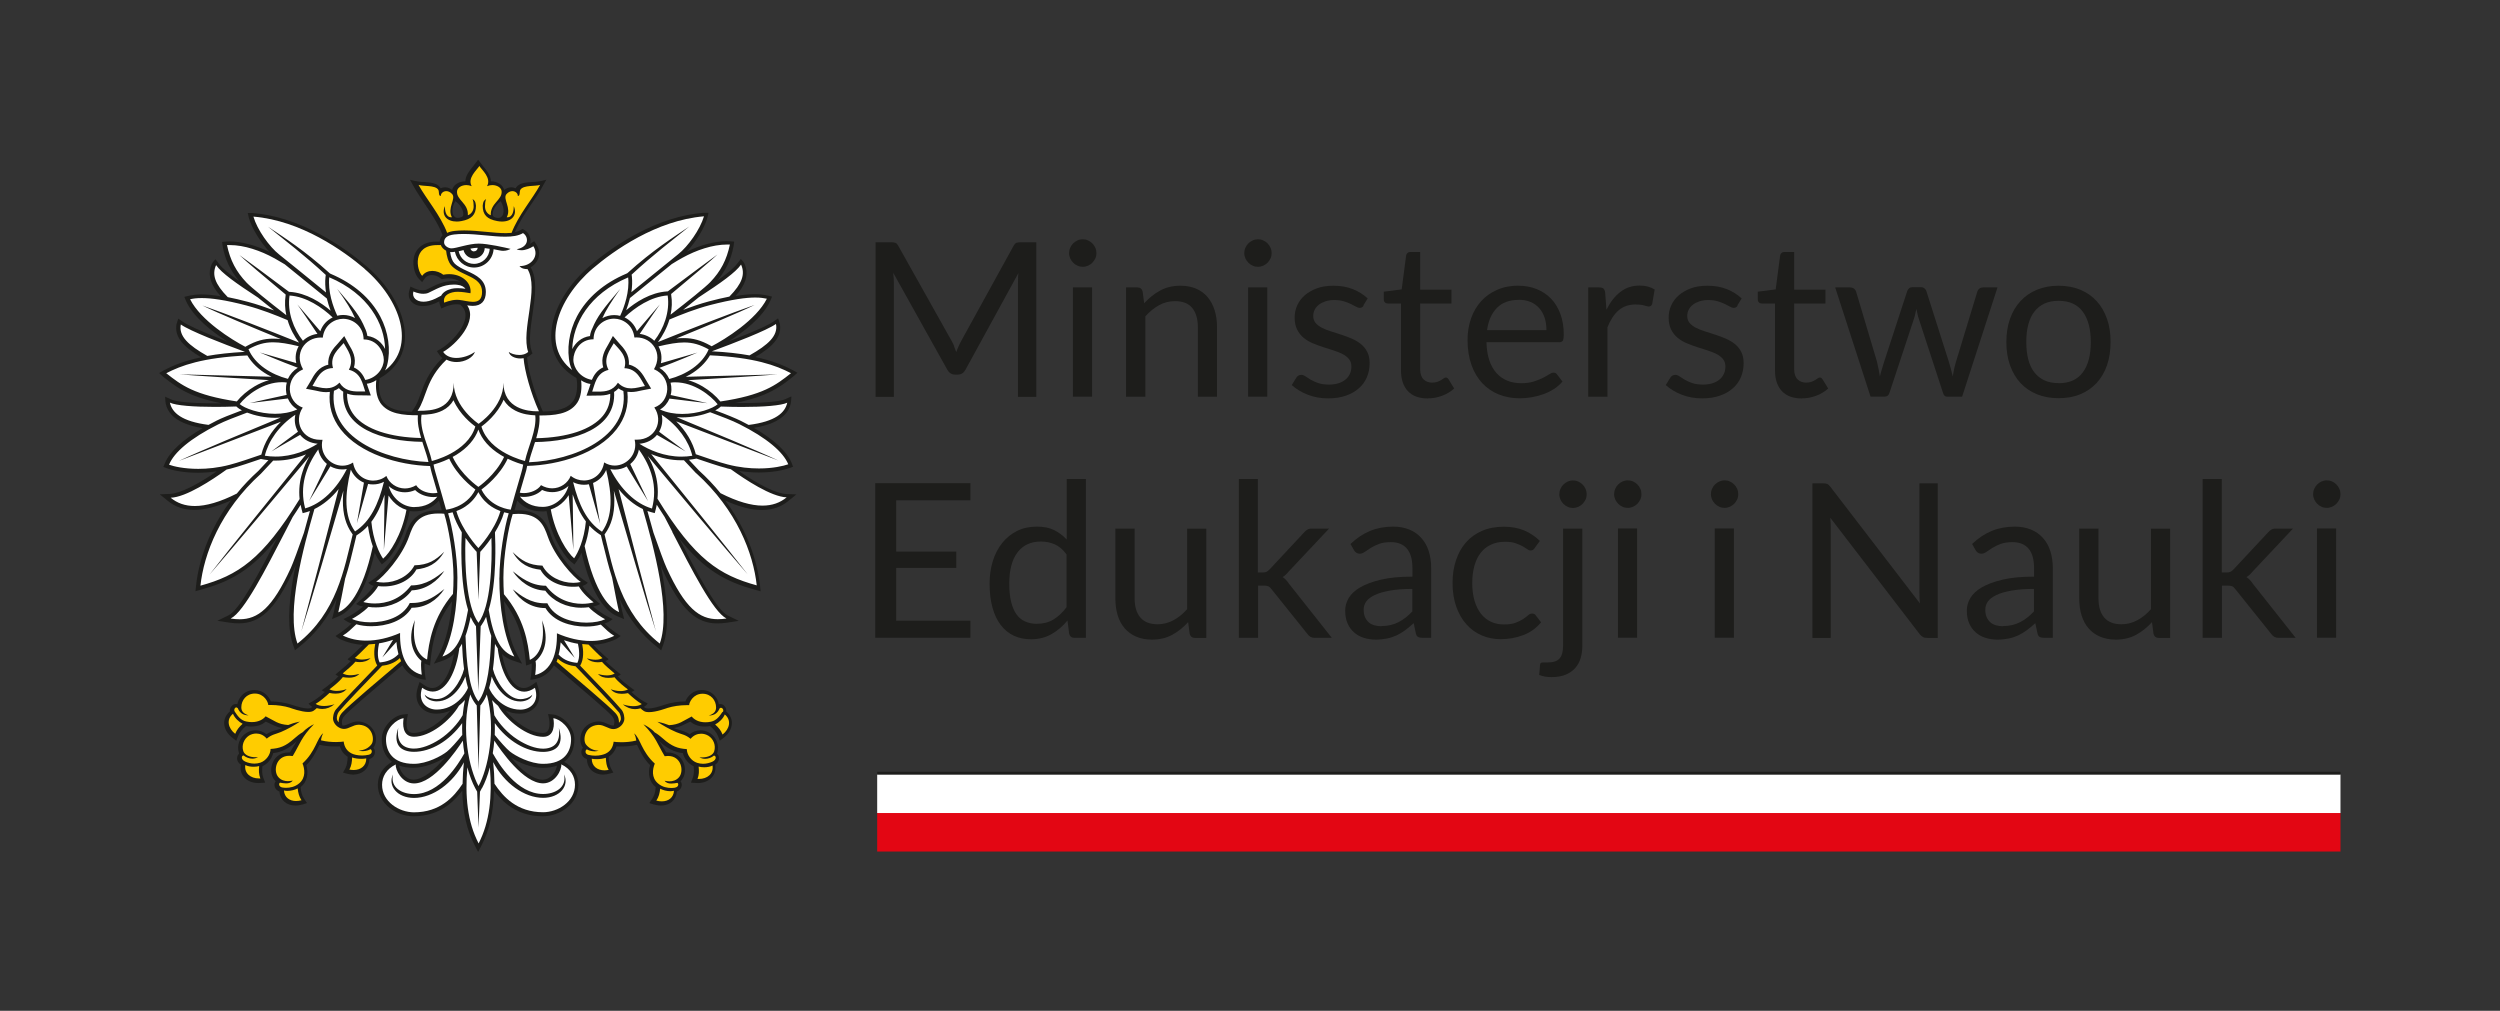 <?xml version="1.0" encoding="UTF-8"?><svg id="Warstwa_2" xmlns="http://www.w3.org/2000/svg" xmlns:xlink="http://www.w3.org/1999/xlink" viewBox="0 0 293.38 118.62"><rect x="0" y="0" width="293.38" height="118.62" fill="#333333" stroke="none"/><defs><clipPath id="clippath"><rect x="18.72" y="18.72" width="74.87" height="81.22" fill="none"/></clipPath><clipPath id="clippath-1"><rect width="293.38" height="118.62" fill="none"/></clipPath></defs><g id="Warstwa_1-2"><rect x="102.94" y="95.41" width="171.72" height="4.52" fill="#e30613"/><rect x="102.94" y="90.89" width="171.72" height="4.52" fill="#fff"/><rect x="102.94" y="90.57" width="171.72" height=".31" fill="#1d1d1b"/><g><path d="m111.96,40.64c.09.22.18.45.26.68.08-.24.17-.46.27-.68.09-.21.2-.43.32-.65l6.14-11.15c.11-.19.22-.31.34-.35.12-.04.29-.06.51-.06h1.81v18.14h-2.15v-13.33c0-.18,0-.37.01-.57,0-.2.02-.41.04-.62l-6.21,11.34c-.21.38-.51.57-.89.57h-.35c-.38,0-.67-.19-.89-.57l-6.35-11.38c.03.22.04.43.06.65.01.21.02.41.02.58v13.33h-2.15v-18.14h1.81c.22,0,.39.02.51.06.12.04.23.16.34.35l6.26,11.16c.12.2.22.42.31.64Z" fill="#1d1d1b"/><path d="m128.67,29.71c0,.22-.04.42-.13.61-.09.19-.21.36-.35.51s-.32.26-.51.35c-.19.08-.4.13-.62.13s-.42-.04-.61-.13c-.19-.08-.36-.2-.51-.35-.15-.15-.26-.32-.35-.51-.08-.19-.13-.39-.13-.61s.04-.43.13-.63c.08-.2.2-.37.35-.52.15-.15.32-.26.51-.35s.39-.13.61-.13.43.04.62.13.36.2.51.35.27.32.35.52c.09.2.13.41.13.63Zm-.51,4.02v12.82h-2.25v-12.82h2.25Z" fill="#1d1d1b"/><path d="m132.14,46.55v-12.82h1.34c.32,0,.52.16.61.47l.18,1.39c.56-.62,1.18-1.11,1.87-1.49.69-.38,1.48-.57,2.39-.57.7,0,1.32.12,1.85.35s.98.56,1.34.99c.36.43.63.94.82,1.54.19.6.28,1.26.28,1.99v8.16h-2.25v-8.16c0-.97-.22-1.72-.66-2.26s-1.12-.8-2.03-.8c-.67,0-1.29.16-1.87.48-.58.32-1.11.76-1.6,1.3v9.44h-2.25Z" fill="#1d1d1b"/><path d="m149.23,29.71c0,.22-.04.42-.13.61-.09.19-.21.36-.35.51-.15.15-.32.26-.51.35-.19.08-.4.13-.62.13s-.43-.04-.61-.13c-.19-.08-.36-.2-.51-.35-.15-.15-.26-.32-.35-.51-.08-.19-.13-.39-.13-.61s.04-.43.13-.63c.08-.2.2-.37.35-.52.15-.15.32-.26.51-.35s.39-.13.61-.13.43.04.62.13.37.2.51.35c.15.15.26.32.35.52.09.2.13.41.13.63Zm-.51,4.02v12.82h-2.25v-12.82h2.25Z" fill="#1d1d1b"/><path d="m160.03,35.85c-.1.19-.26.28-.47.28-.13,0-.27-.05-.43-.14s-.36-.2-.59-.31c-.23-.11-.51-.22-.83-.32-.32-.1-.7-.15-1.14-.15-.38,0-.72.05-1.02.15-.3.1-.56.23-.78.4-.21.17-.38.36-.49.59-.11.22-.17.47-.17.73,0,.33.1.6.28.82.19.22.44.41.75.57.31.16.67.3,1.06.42.4.12.8.25,1.22.39.42.14.83.29,1.22.46s.75.38,1.06.63c.31.25.56.56.75.93.19.37.28.81.28,1.32,0,.59-.11,1.14-.32,1.64s-.52.94-.94,1.3c-.41.37-.92.66-1.52.87-.6.21-1.29.32-2.08.32-.89,0-1.7-.15-2.43-.44-.73-.29-1.34-.66-1.85-1.12l.53-.86c.07-.11.15-.19.24-.25.09-.06.22-.09.37-.09s.31.06.48.18c.17.12.37.25.61.39.24.14.53.27.87.39.34.12.77.18,1.28.18.44,0,.82-.06,1.15-.17s.6-.27.82-.46.38-.42.49-.67c.11-.25.16-.52.16-.81,0-.35-.09-.65-.28-.88s-.44-.43-.75-.59c-.31-.16-.67-.31-1.07-.43-.4-.12-.81-.25-1.23-.39s-.83-.29-1.23-.46c-.4-.17-.76-.39-1.07-.65-.31-.26-.56-.58-.75-.97-.19-.38-.28-.85-.28-1.4,0-.49.1-.96.3-1.41.2-.45.5-.85.89-1.19s.87-.61,1.43-.82,1.21-.3,1.94-.3c.84,0,1.6.13,2.27.4.67.27,1.25.63,1.74,1.09l-.51.82Z" fill="#1d1d1b"/><path d="m167.56,46.76c-1.01,0-1.79-.28-2.33-.85-.54-.57-.82-1.38-.82-2.44v-7.85h-1.54c-.14,0-.25-.04-.34-.12-.09-.08-.14-.2-.14-.37v-.9l2.1-.27.52-3.96c.02-.13.07-.23.16-.31.09-.08.21-.12.35-.12h1.14v4.42h3.67v1.63h-3.67v7.69c0,.54.13.94.39,1.2.26.26.6.39,1.01.39.24,0,.44-.03.61-.09.17-.06.32-.13.45-.21.13-.08.23-.15.32-.21.09-.06.17-.09.23-.09.12,0,.22.07.32.21l.66,1.08c-.39.36-.86.65-1.41.85-.55.21-1.11.31-1.7.31Z" fill="#1d1d1b"/><path d="m178.19,33.53c.77,0,1.48.13,2.13.39.65.26,1.21.63,1.68,1.11s.84,1.08,1.11,1.8c.27.71.4,1.52.4,2.44,0,.35-.04.59-.11.71-.08.12-.22.18-.43.18h-8.53c.02.81.13,1.51.33,2.11.2.6.48,1.1.84,1.5.35.4.78.7,1.27.9s1.04.3,1.65.3c.57,0,1.05-.07,1.46-.2.41-.13.76-.27,1.06-.42.3-.15.54-.29.74-.42.2-.13.37-.2.51-.2.19,0,.33.07.43.22l.63.82c-.28.34-.61.63-1,.88-.39.25-.8.45-1.25.61s-.9.28-1.37.36c-.47.08-.94.12-1.4.12-.89,0-1.7-.15-2.45-.45-.75-.3-1.39-.74-1.94-1.32-.54-.58-.97-1.29-1.27-2.15-.3-.85-.46-1.83-.46-2.94,0-.89.14-1.73.41-2.51s.67-1.45,1.18-2.02,1.14-1.02,1.89-1.34c.74-.33,1.58-.49,2.51-.49Zm.05,1.66c-1.09,0-1.95.31-2.57.94s-1.01,1.5-1.16,2.61h6.97c0-.52-.07-1-.21-1.44-.14-.43-.35-.81-.63-1.13s-.62-.56-1.02-.73-.86-.26-1.37-.26Z" fill="#1d1d1b"/><path d="m186.38,46.55v-12.82h1.29c.25,0,.41.05.51.14.09.09.16.25.19.48l.15,2c.44-.89.98-1.59,1.63-2.09.64-.5,1.4-.75,2.27-.75.35,0,.67.04.96.12s.55.19.8.34l-.29,1.68c-.06.21-.19.32-.39.32-.12,0-.3-.04-.54-.12-.25-.08-.59-.12-1.03-.12-.78,0-1.44.23-1.97.68s-.97,1.12-1.32,1.99v8.16h-2.25Z" fill="#1d1d1b"/><path d="m203.92,35.85c-.1.19-.26.28-.47.28-.13,0-.27-.05-.43-.14s-.36-.2-.59-.31c-.23-.11-.51-.22-.83-.32-.32-.1-.7-.15-1.14-.15-.38,0-.72.05-1.02.15-.3.1-.56.23-.78.4-.21.17-.38.36-.49.59-.11.22-.17.47-.17.73,0,.33.1.6.28.82.19.22.44.41.75.57.31.16.67.3,1.06.42.4.12.8.25,1.22.39.42.14.83.29,1.22.46s.75.38,1.06.63c.31.25.56.56.75.93.19.37.28.81.28,1.32,0,.59-.11,1.14-.32,1.64s-.52.94-.94,1.3c-.41.37-.92.66-1.52.87-.6.21-1.29.32-2.08.32-.89,0-1.7-.15-2.43-.44-.73-.29-1.34-.66-1.85-1.12l.53-.86c.07-.11.15-.19.24-.25.09-.06.22-.09.37-.09s.31.06.48.18c.17.12.37.25.61.39.24.14.53.27.87.39.34.12.77.18,1.28.18.44,0,.82-.06,1.15-.17s.6-.27.82-.46.38-.42.49-.67c.11-.25.16-.52.16-.81,0-.35-.09-.65-.28-.88s-.44-.43-.75-.59c-.31-.16-.67-.31-1.07-.43-.4-.12-.81-.25-1.23-.39s-.83-.29-1.23-.46c-.4-.17-.76-.39-1.07-.65-.31-.26-.56-.58-.75-.97-.19-.38-.28-.85-.28-1.4,0-.49.1-.96.3-1.41.2-.45.5-.85.89-1.19s.87-.61,1.43-.82,1.21-.3,1.94-.3c.84,0,1.6.13,2.27.4.67.27,1.25.63,1.74,1.09l-.51.82Z" fill="#1d1d1b"/><path d="m211.45,46.76c-1.01,0-1.79-.28-2.33-.85-.54-.57-.82-1.38-.82-2.44v-7.85h-1.54c-.14,0-.25-.04-.34-.12-.09-.08-.14-.2-.14-.37v-.9l2.1-.27.52-3.96c.02-.13.07-.23.16-.31.09-.08.21-.12.35-.12h1.14v4.42h3.67v1.63h-3.67v7.69c0,.54.13.94.39,1.2.26.26.6.39,1.01.39.24,0,.44-.03.61-.09.17-.06.32-.13.45-.21.13-.08.23-.15.32-.21.09-.06.17-.09.23-.09.12,0,.22.07.32.21l.66,1.08c-.39.36-.86.65-1.41.85-.55.21-1.11.31-1.7.31Z" fill="#1d1d1b"/><path d="m215.34,33.73h1.77c.19,0,.34.05.46.14s.2.2.24.33l2.46,8.25c.07.3.13.6.19.88s.11.57.15.85c.07-.29.14-.57.23-.85.08-.28.17-.58.27-.88l2.71-8.3c.04-.13.12-.23.22-.32s.24-.13.4-.13h.97c.17,0,.31.04.42.13s.19.19.23.32l2.64,8.3c.09.3.18.59.25.87.07.29.14.57.21.85.04-.28.1-.57.16-.87.07-.3.14-.59.22-.85l2.51-8.25c.04-.13.12-.25.24-.34s.26-.13.42-.13h1.7l-4.15,12.82h-1.78c-.22,0-.37-.14-.46-.43l-2.84-8.69c-.07-.19-.12-.39-.16-.59-.04-.2-.08-.39-.13-.59-.04.19-.08.39-.13.59-.04.2-.1.4-.16.59l-2.87,8.68c-.09.29-.27.43-.52.43h-1.7l-4.15-12.82Z" fill="#1d1d1b"/><path d="m241.58,33.53c.94,0,1.78.16,2.54.47.76.31,1.4.76,1.92,1.33.53.57.93,1.27,1.22,2.08s.42,1.72.42,2.73-.14,1.92-.42,2.73c-.28.81-.69,1.5-1.22,2.08-.53.57-1.17,1.01-1.92,1.32-.75.31-1.6.46-2.54.46s-1.78-.15-2.54-.46c-.75-.31-1.4-.75-1.93-1.32-.53-.57-.94-1.27-1.23-2.08-.29-.81-.43-1.72-.43-2.73s.14-1.91.43-2.73.7-1.51,1.23-2.08c.53-.57,1.17-1.02,1.93-1.33.76-.31,1.6-.47,2.54-.47Zm0,11.44c1.27,0,2.21-.42,2.84-1.27s.94-2.03.94-3.55-.31-2.72-.94-3.57-1.57-1.28-2.84-1.28c-.64,0-1.2.11-1.67.33s-.87.54-1.18.95c-.32.41-.55.92-.71,1.52-.16.6-.23,1.28-.23,2.04s.08,1.44.23,2.04c.16.6.39,1.1.71,1.51.32.41.71.72,1.18.94s1.03.33,1.67.33Z" fill="#1d1d1b"/></g><g clip-path="url(#clippath)"><path d="m86.81,55.28c.75.11,1.49.17,2.23.17,1.6,0,2.9-.27,3.59-.52l.44-.16-.17-.44c-.55-1.34-2.06-2.74-4.43-4.12.87-.14,1.61-.35,2.22-.61,1.19-.52,1.9-1.28,2.11-2.26.05-.23.07-.82.07-.82,0,0-.5.22-.71.32-.45.22-2.04.46-5.12.46-.26,0-.53,0-.8,0,1.34-.27,2.46-.59,3.41-.98,1.55-.64,2.51-1.4,3.44-2.14.14-.11.49-.43.49-.43,0,0-.41-.25-.56-.32-1.06-.55-2.37-1.11-4.38-1.53.53-.32.99-.62,1.38-.93.77-.61,1.77-1.58,1.49-2.98-.03-.17-.2-.63-.2-.63,0,0-.36.25-.51.35-.48.35-1.83,1.03-5.28,2.35,1.77-1.12,3.99-2.82,4.87-4.75.05-.12.21-.5.21-.5,0,0-.95-.29-1.97-.29-.66,0-1.43.07-2.31.22.16-.18.3-.36.43-.52.89-1.19,1.09-2.23.61-3.29-.08-.18-.42-.54-.42-.54,0,0-.25.31-.37.47-.38.55-1.21,1.24-2.42,2.09,1.01-1.19,1.65-2.47,1.94-4.09.02-.12.07-.5.07-.5,0,0-.44-.06-.85-.06-1.4,0-3.08.44-4.72,1.23,1.06-1.11,2.05-2.71,2.42-3.97.05-.16.13-.59.13-.59,0,0-.4,0-.61,0-2.52.21-5.18,1.05-7.88,2.5-2.36,1.26-4.25,2.72-5.42,3.72-3.26,2.78-5,6.45-4.45,9.37.23,1.19.93,2.71,2.87,3.8l.04.3c.11.91-.04,1.82-.38,2.33-.72,1.08-2.13,1.27-3.6,1.3l-.09-.2c-1.01-2.24-1.66-4.8-1.76-6.08v-.09c.14-.07.27-.15.39-.25l.24-.2-.11-.29c-.37-1.05-.12-2.7.11-4.29.3-2.04.61-4.14-.22-5.52.33-.19.6-.46.78-.79.33-.6.29-1.29-.11-1.9l-.25-.38-.38.25s-.08.05-.12.07c.02-.07.04-.13.04-.18.1-.55-.18-1.15-.67-1.44l-.23-.14-.24.14c-.18.11-.4.19-.67.25.5-1.18,1.28-2.34,1.99-3.38.47-.69.91-1.33,1.24-1.95l.46-.83s-.86.27-1.69.27c-.68.05-1.45.1-1.83.61-.03.04-.06.09-.08.13-.16-.08-.34-.12-.52-.12-.29,0-.58.11-.83.31-.12-.58-.78-1.01-1.55-1.01-.02-.7-.52-1.31-.87-1.72-.1-.12-.63-.82-.63-.82,0,0-.53.7-.63.82-.34.41-.85,1.02-.87,1.72-.77,0-1.43.43-1.55,1.01-.24-.2-.53-.31-.83-.31-.19,0-.36.04-.52.12-.02-.04-.05-.09-.08-.13-.38-.51-1.15-.56-1.83-.61-.84,0-1.69-.27-1.69-.27l.46.83c.34.61.78,1.26,1.24,1.95.78,1.16,1.65,2.43,2.13,3.73-.23.23-.32.5-.34.75h-.36c-1.7,0-2.32.9-2.54,1.43-.45,1.09-.04,2.46.46,2.95l.38.38.31-.44c.23-.32.58-.39.82-.39.35,0,.73.13,1,.36l.16.13.2-.04c.2-.04.4-.06.6-.06.52,0,1.01.14,1.39.4-.12-.03-.25-.06-.39-.07-.15-.02-.31-.02-.45-.02-1.12,0-1.94.41-2.67.78-.16.08-.31.16-.46.23-.12.05-.26.08-.43.08-.48,0-.96-.22-.97-.22l-.48-.23-.15.52c-.12.42-.05.84.19,1.17.29.39.81.61,1.43.61.24,0,.48-.03.73-.09.49-.12.86-.3,1.19-.47,0,.21.06.36.06.39l.17.46.44-.2s.69-.3,1.3-.3c.06,0,.13,0,.18,0,.09,0,.19.03.3.04l.06.06c.43.38.61.84.55,1.4-.15,1.43-1.83,3.12-2.93,3.75l-.42.24.27.41c.1.15.23.29.37.41-1.59,1.54-2.12,3.02-2.55,4.21-.25.68-.46,1.26-.81,1.76l-.23.33c-1.4-.04-2.73-.26-3.42-1.3-.34-.51-.49-1.42-.38-2.33l.04-.3c1.94-1.09,2.64-2.61,2.87-3.8.56-2.92-1.19-6.6-4.44-9.37-1.17-1-3.06-2.46-5.42-3.72-2.7-1.45-5.36-2.29-7.88-2.5-.21-.02-.61,0-.61,0,0,0,.09.43.13.59.37,1.25,1.37,2.85,2.42,3.97-1.63-.78-3.31-1.23-4.72-1.23-.41,0-.85.06-.85.06,0,0,.05.37.07.5.29,1.62.93,2.9,1.94,4.09-1.22-.86-2.05-1.55-2.42-2.09-.11-.16-.37-.47-.37-.47,0,0-.34.36-.42.54-.47,1.06-.28,2.1.61,3.29.13.17.27.34.43.52-.88-.15-1.65-.22-2.3-.22-1.02,0-1.97.29-1.97.29,0,0,.16.38.21.5.88,1.92,3.1,3.63,4.87,4.75-3.45-1.32-4.8-2.01-5.28-2.35-.14-.1-.5-.35-.5-.35,0,0-.17.46-.21.63-.27,1.4.72,2.37,1.5,2.98.39.31.84.62,1.38.93-2.01.42-3.33.98-4.38,1.53-.16.08-.56.32-.56.32,0,0,.35.32.49.43.93.74,1.89,1.5,3.44,2.14.95.39,2.06.71,3.41.98-.27,0-.54,0-.8,0-3.08,0-4.66-.23-5.11-.46-.21-.1-.71-.32-.71-.32,0,0,.02.6.07.82.21.99.92,1.75,2.11,2.26.61.26,1.35.47,2.22.61-2.36,1.38-3.88,2.78-4.43,4.12l-.18.44.44.16c.69.25,2,.52,3.6.52.74,0,1.49-.06,2.23-.17-2.41,1.66-4.36,2.6-5.5,2.65l-1.19.05.92.75c.86.72,1.91,1.08,3.12,1.08s2.66-.37,4.3-1.11c-.82,1.1-1.53,2.25-2.13,3.47-1.32,2.68-1.79,5.02-1.95,6.51l-.07.67.64-.18c3.4-.94,5.94-2.26,8.93-6.03-1.98,3.84-4.37,8.39-5.69,9.04l-1.31.64,1.44.22c.4.06.75.08,1.09.08,1.28,0,2.33-.43,3.3-1.35,1.04-.98,2.03-2.55,3.13-4.94.06-.13.13-.31.22-.53-.08.37-.15.74-.22,1.12-.69,3.76-.71,6.47-.06,8.27l.21.59.5-.4c1.9-1.5,3.34-3.35,4.4-5.66-.13.63-.24,1.16-.33,1.52l-.22.88.84-.36c1.25-.54,2.95-2.28,4.17-7.43.19.41.38.74.55.98l.28.39.37-.3c.55-.45,1.23-1.41,1.77-2.52.39-.8.85-1.98,1.13-3.44.16.02.33.04.5.04,1.22,0,2.25-.46,2.94-1.27.15.53.27.97.32,1.15-.14,0-.28-.01-.42-.01-2.84,0-3.46,1.78-3.86,2.96-.83,2.39-3.01,4.66-3.71,5.12-.18.12-.62.42-.62.42,0,0,.16.25.63.37-.56.94-2.07,2.12-2.07,2.12,0,0,.29.23.82.31-1.28,1.07-2.3,1.46-2.3,1.46,0,0,.34.33.95.53-.78.78-1.89,1.46-1.89,1.46,0,0,.34.29.62.41.83.37,1.65.59,2.6.63-.5.51-.97.97-1.3,1.26l-.5.42s.14.17.39.22c-.23.24-.92.85-1.31,1.16l-.5.41s.14.14.35.21c-.34.43-1.13,1.03-1.39,1.23l-.57.42s.18.15.37.2c-.29.28-.99.85-1.36,1.05-.14.07-.56.31-.56.31,0,0,.18.25.45.4-.1.06-.17.18-.52.18-.45,0-1.15-.18-2.01-.47-.64-.21-1.56-.35-2.34-.36-.24-.61-.9-1.34-1.93-1.34-.59,0-1.12.23-1.5.65-.26.29-.43.64-.51,1.02-.37-.1-.65.13-.78.38-.08.15-.11.31-.09.47h0c-.43.36-.68.85-.67,1.37,0,.62.35,1.24.94,1.7l.48.37.22-.57c.15-.4.52-.83.92-1.16.21.04.42.06.62.06.84,0,1.39-.31,1.7-.58.81.36,1.21.65,1.94.75-.4.17-.69.22-.82.27-.34.1-.66.21-1.04.46-.37-.3-.81-.46-1.28-.46-.39,0-.77.11-1.09.32-.79.5-1.14,1.47-.86,2.35,0,.02.02.05.02.07-.11.1-.19.23-.22.39-.06.27.03.64.43.91-.1.61.04,1.08.37,1.46.37.44.98.69,1.67.69.29,0,.81-.05.81-.05l-.22-.57c-.15-.4-.16-.85-.1-1.35.63-.29,1.11-.89,1.26-1.54,1.04-.13,1.84-.56,2.77-1.39,0,0-.42.64-.63,1-.06.1-.12.2-.19.31-.06,0-.11,0-.16,0-.83,0-1.5.42-1.83,1.15-.33.73-.24,1.59.21,2.1.04.05.08.09.12.13-.09.12-.15.27-.14.44,0,.29.18.62.58.76.07.99.83,1.65,1.88,1.65.61,0,1.36-.29,1.36-.29l-.34-.51c-.24-.36-.37-.77-.41-1.36.75-.58.97-1.6.67-2.58.69-.67,1.08-1.47,1.43-2.17.04-.08.07-.15.11-.22.7.17,1.4.2,1.88.2.19,0,.37,0,.52-.01.15.52.46.93.91,1.21-.02.51-.08,1.01-.27,1.36l-.28.5s.73.24,1.17.24c.58,0,1.09-.2,1.45-.56.31-.31.48-.78.48-1.27.49-.14.65-.53.65-.83,0-.19-.07-.36-.18-.49.37-.49.4-1.25.11-1.88-.33-.71-1.07-1.18-1.9-1.21-.43-.01-.81.15-1.12.29-.23.1-.43.19-.63.19-.04,0-.07,0-.1-.01-.08-.29-.13-.72.24-1.13.63-.69,3.36-3.01,5.55-4.87.46-.39.87-.74,1.24-1.05.48.82,1.18,1.36,2.12,1.59.25.07.64.1.64.1,0,0-.21-1.13-.15-1.92.32.16.65.25.65.25,0,0,.04-.44.06-.59.22-2.22.71-4.58,2.53-6.96-.22,2.61-.76,4.8-1.59,6.32l-.56,1.02,1.1-.38c.48-.17.9-.42,1.27-.75-.39,2.07-1.33,3.98-2.55,3.98-.31,0-.64-.12-.99-.37l-.5-.35-.19.58c-.37,1.1-.09,1.83.21,2.24.41.57,1.13.91,1.92.91.62,0,1.18-.14,1.67-.36-1.11,1.37-2.9,2.62-4.33,2.62-.35,0-.5-.13-.58-.22-.26-.31-.27-.94-.18-1.4l.12-.6-.61.06c-.52.06-1.13.4-1.62.92-.55.59-.85,1.3-.85,1.99,0,.92.28,1.71.82,2.29.12.13.24.24.39.35-1.06.59-1.67,1.56-1.67,2.7,0,1.05.5,2.01,1.39,2.72.79.61,1.81.97,2.8.97,1.55,0,2.92-.45,4.08-1.32.68-.52,1.22-1.13,1.64-1.69.05,2.53.53,4.62,1.46,6.42l.4.78.4-.78c.93-1.8,1.41-3.89,1.46-6.42.42.56.96,1.17,1.64,1.69,1.16.87,2.53,1.32,4.08,1.32.99,0,2.01-.35,2.8-.97.9-.7,1.39-1.67,1.39-2.72,0-1.14-.61-2.12-1.67-2.7.14-.11.27-.22.38-.35.53-.58.82-1.36.82-2.29,0-.7-.31-1.41-.86-1.99-.49-.52-1.09-.86-1.62-.92-.15-.01-.61-.06-.61-.06l.12.6c.09.46.07,1.09-.18,1.4-.08.1-.23.22-.58.22-1.43,0-3.23-1.24-4.34-2.62.49.22,1.04.36,1.67.36.79,0,1.5-.34,1.91-.91.3-.42.58-1.15.22-2.24l-.19-.58-.5.35c-.35.24-.68.37-.99.37-1.23,0-2.17-1.92-2.55-3.98.37.34.78.59,1.27.75l1.1.38-.55-1.02c-.83-1.52-1.37-3.71-1.59-6.32,1.83,2.38,2.31,4.75,2.54,6.96.01.15.06.59.06.59,0,0,.33-.08.65-.25.06.79-.15,1.92-.15,1.92,0,0,.39-.03.64-.1.94-.23,1.65-.76,2.13-1.59.37.31.78.67,1.24,1.05,2.19,1.86,4.92,4.18,5.55,4.87.37.41.32.84.24,1.13-.03.01-.07.01-.1.01-.19,0-.4-.09-.63-.19-.3-.14-.68-.31-1.11-.29-.84.03-1.58.49-1.9,1.21-.29.63-.26,1.39.11,1.88-.11.13-.18.3-.19.49,0,.3.16.69.65.83,0,.48.18.95.49,1.27.35.36.87.56,1.45.56.44,0,1.17-.24,1.17-.24l-.28-.5c-.19-.35-.25-.85-.27-1.36.45-.28.76-.69.91-1.21.15.01.33.01.53.01.47,0,1.18-.03,1.88-.2.04.07.07.14.11.22.35.71.74,1.5,1.43,2.17-.31.98-.08,2,.66,2.58-.04.59-.17,1-.41,1.36l-.34.51s.75.29,1.36.29c1.05,0,1.8-.66,1.87-1.65.39-.14.57-.47.58-.76,0-.17-.05-.32-.15-.44.04-.04.08-.08.12-.13.45-.52.54-1.38.21-2.1-.33-.73-1-1.15-1.84-1.15-.05,0-.11,0-.16,0-.07-.11-.13-.21-.19-.31-.21-.35-.63-1-.63-1,.93.83,1.73,1.27,2.77,1.39.15.65.63,1.24,1.26,1.54.06.49.05.95-.1,1.35l-.22.57s.52.05.81.05c.69,0,1.29-.25,1.67-.69.32-.38.47-.85.37-1.46.4-.27.49-.65.43-.91-.03-.16-.11-.29-.22-.39.01-.02.02-.05.03-.07.28-.88-.08-1.85-.87-2.35-.32-.2-.7-.32-1.09-.32-.47,0-.91.16-1.28.46-.38-.25-.7-.36-1.04-.46-.14-.05-.42-.1-.82-.27.74-.1,1.13-.39,1.94-.75.31.27.86.58,1.7.58.2,0,.41-.02.62-.06.4.33.77.76.92,1.16l.22.57.48-.37c.59-.46.93-1.08.94-1.7,0-.52-.23-1.01-.67-1.37h0c.02-.16,0-.33-.08-.47-.14-.25-.41-.48-.78-.38-.07-.38-.24-.74-.51-1.02-.38-.42-.91-.65-1.5-.65-1.02,0-1.68.73-1.92,1.34-.78,0-1.69.14-2.34.36-.85.29-1.56.48-2.01.47-.35,0-.43-.12-.52-.18.27-.15.45-.4.45-.4,0,0-.42-.23-.56-.31-.37-.21-1.07-.77-1.36-1.05.19-.05.37-.2.37-.2l-.57-.42c-.26-.2-1.05-.8-1.39-1.23.2-.07.35-.21.35-.21l-.51-.41c-.39-.31-1.07-.93-1.31-1.16.25-.05.39-.22.39-.22l-.5-.42c-.34-.29-.79-.75-1.3-1.26.94-.04,1.77-.26,2.6-.63.27-.13.62-.41.62-.41,0,0-1.11-.68-1.89-1.46.61-.2.95-.53.95-.53,0,0-1.02-.39-2.3-1.46.52-.08.82-.31.82-.31,0,0-1.5-1.18-2.07-2.12.47-.12.63-.37.63-.37,0,0-.44-.3-.62-.42-.69-.46-2.88-2.73-3.7-5.12-.41-1.18-1.03-2.96-3.86-2.96-.14,0-.28,0-.42.01.05-.18.17-.62.32-1.15.69.82,1.72,1.28,2.94,1.28.17,0,.33-.01.5-.04.27,1.47.74,2.65,1.13,3.44.54,1.11,1.22,2.08,1.77,2.52l.37.3.28-.39c.17-.23.36-.56.55-.98,1.22,5.15,2.92,6.9,4.17,7.43l.84.36-.22-.88c-.09-.35-.2-.88-.33-1.52,1.06,2.3,2.51,4.16,4.4,5.66l.49.4.22-.59c.65-1.8.63-4.51-.06-8.27-.07-.37-.15-.75-.22-1.12.09.22.16.4.22.53,1.09,2.39,2.08,3.95,3.12,4.94.98.92,2.03,1.35,3.3,1.35.34,0,.69-.03,1.09-.08l1.44-.22-1.31-.64c-1.32-.65-3.71-5.2-5.69-9.04,2.98,3.77,5.52,5.1,8.92,6.03l.64.18-.07-.67c-.16-1.49-.63-3.82-1.95-6.51-.6-1.22-1.31-2.37-2.13-3.47,1.64.74,3.06,1.11,4.3,1.11s2.26-.36,3.13-1.08l.92-.75-1.19-.05c-1.14-.05-3.09-.99-5.5-2.65m-32.54-29.89c-.2.12-.48.17-.7.11-.49-.14-.63-1.09-.1-1.93.76.47,1.19,1.59.8,1.83m-5.7,66.05c-.54,0-.93-.31-1.17-.58-.35-.4-.5-.85-.52-1.07.48.18,1.05.26,1.68.26,1.35,0,2.82-.65,3.71-1.21-1.24,1.47-2.6,2.6-3.71,2.6m15.16-1.38c.64,0,1.2-.09,1.68-.26-.02.22-.17.67-.52,1.07-.23.27-.62.58-1.17.58-1.11,0-2.47-1.13-3.71-2.6.89.57,2.36,1.21,3.71,1.21m-5.01-64.56c-.22.06-.5.01-.7-.11-.39-.24.04-1.36.8-1.83.53.85.39,1.79-.09,1.93" fill="#1d1d1b"/></g><g clip-path="url(#clippath-1)"><path d="m40.24,74.58c.59-.35.94-.72,1.58-1.32.5.15,1.12.23,1.77.23,1.75,0,3.78-.6,4.72-2.17h.03c1.61,0,2.96-.88,3.81-2.2-.93.73-2.05,1.64-3.77,1.64-.1,0-.19,0-.29,0-.83,1.7-2.89,2.27-4.6,2.27-.91,0-1.71-.16-2.18-.4.36-.18,1.32-.77,1.92-1.41.3.05.59.06.88.06,1.73,0,3.33-.77,4.21-2,1.72-.06,3.09-1.16,3.82-2.28-.85.67-2.11,1.7-3.87,1.7h-.03c-1.25,1.66-2.92,2.12-4.25,2.12-.52,0-.98-.07-1.35-.17.47-.37,1.28-1.05,1.74-1.87.23.03.45.04.67.04,1.66,0,3.17-.78,3.82-2,1.27-.15,2.39-.58,3.26-2.07-1.02,1.01-1.89,1.55-3.49,1.59-.66,1.28-2.19,2.02-3.63,2.02-.3,0-.59-.03-.87-.1.82-.54,3.04-2.91,3.88-5.35.43-1.23.97-2.65,3.44-2.65.21,0,.43,0,.67.03.48,1.52,1.09,4.85,1.09,7.48,0,.66-.02,1.3-.06,1.92-2.39,2.83-2.83,5.64-3.04,7.71-1.13-.5-1.83-2.05-1.43-4.64-.97,2.4-.14,4.05.76,4.79-.11.51.04,1.63.04,1.63-1.88-.47-2.59-2.45-2.54-4.9-1.34.59-2.7.9-3.96.9-1,0-1.94-.2-2.76-.6m4.25.92c-.13.63-.25,1.59.07,2.24.8-.07,1.56-.29,2.21-.97-.12-.44-.2-.91-.24-1.44-.65.73-1.45,1.62-1.65,1.82.15-.26.75-1.25,1.26-2.07-.55.19-1.1.33-1.65.42m-2.82-13.14c-1.29-1.78-1.21-4.32-.49-7.25.31.71.86,1.25,1.54,1.53-.34,1.98-.83,4.77-.83,4.77,0,0,.8-2.72,1.32-4.62.18.04.37.06.57.06.45,0,.89-.1,1.29-.31-.66,2.66-1.61,4.67-3.4,5.83m-.97-7.33c-.18.04-.36.05-.54.05-.48,0-.96-.13-1.38-.37-.99,1.64-2.5,4.08-2.5,4.08l2.09-4.36c-.17-.14-.32-.29-.45-.46-.29-.37-.48-.79-.56-1.24-1.45,2.03-2.22,4.32-1.54,6.92,1.94-.55,3.71-2.27,4.89-4.62m-5.76-11.89c-1.89-.69-4.46-1.79-4.46-1.79,0,0,2.53.74,4.29,1.25-.16-.68-.06-1.37.28-1.98-1.24-.3-2.18-.46-3.01-.46-1.01,0-1.86.25-2.88.81.76,1.79,2.67,2.97,4.63,3.48.24-.53.63-.98,1.15-1.3m-2.59,10.42c2.01,0,3.78-.77,4.93-1.51-.84-.06-1.57-.43-2.06-1.04-1.4.79-3.37,1.95-3.37,1.95,0,0,1.82-1.37,3.12-2.32-.02-.03-.04-.06-.05-.09-.31-.59-.4-1.26-.26-1.9-1.92,1.27-3.17,3.09-3.58,4.81.43.07.86.1,1.27.1m-6.99-4.19c.59-.3,1.62-.72,3.03-1.24-.24-.12-.44-.25-.58-.38l-.07-.07c-.85.03-1.69.05-2.49.05-2.52,0-4.61-.16-5.31-.5.25,1.17,1.37,2.21,4.53,2.61.29-.16.58-.31.9-.47m6.91-.83c.88,0,1.79-.14,2.61-.52h0c-.5-.29-.88-.74-1.11-1.28-1.73.21-4.47.54-4.47.54,0,0,2.5-.57,4.33-.96-.04-.19-.07-.39-.08-.59-.01-.3.02-.59.1-.86-.19-.03-.38-.04-.58-.04-2.18,0-4.14,1.53-4.95,2.57.55.49,2.3,1.14,4.16,1.14m8.65-5.17c.72-1.34-.22-2.38-.61-3.13-.54.66-1.67,1.47-1.25,2.93-1.52.05-1.95,1.38-2.41,2.1.45.07,1.02.27,1.62.27.52,0,1.06-.15,1.55-.66.58.94,1.46,1.04,2.23,1.04.21,0,.42,0,.61,0,.06,0,.12,0,.18,0-.3-.8-.44-2.19-1.92-2.55m.72-6.07c-.43-.96-1-1.89-2.1-3.43,2.01,2.33,2.72,3.29,3.26,4.6.14.28.24.59.29.93,1.03.15,1.71.8,2.08,1.53-.06-2.94-1.94-6.46-6.55-8.41-.18,1.64.44,3.46.94,4.51.23-.06.47-.09.7-.09h0c.47,0,.95.13,1.38.36m2.95,9.91c-.45-.67-.56-1.75-.45-2.63,0,0-.45.36-1.11.43.04.11.07.22.1.32.05.15.37,1.06.37,1.06,0,0-1.34-.02-1.45-.02-.3,0-.81,0-1.34-.2-.02.99.27,1.85.86,2.58,1.31,1.61,4.16,2.56,7.83,2.63-.26-.88-.45-1.79-.38-2.67-1.66,0-3.52-.12-4.44-1.5m-4.32-1.26c-.17-.11-.35-.24-.51-.42-.18.13-.37.23-.58.31-.68,5.45,5.85,8.14,11.08,8.36v-.05c-.12-.53-.31-1.1-.51-1.7-.07-.2-.14-.4-.2-.62-4.75-.06-9.53-1.63-9.28-5.88m-20.78-2.18c1.79,1.42,3.31,2.57,8.29,3.32.51-.64,1.26-1.28,2.07-1.76.56-.33,1.14-.58,1.71-.74-3.5-.21-8.69-.52-10.48-.68,2.21.08,6.63.15,10.77.28-.17-.08-.34-.17-.5-.26-1.03-.6-1.82-1.37-2.33-2.24-5.29.25-7.79,1.19-9.54,2.1m31.36,14.07c.17,0,.34-.02.49-.05-.24-.86-.51-1.77-.66-2.27-.06-.21-.14-.52-.21-.87-3.72-.1-8.27-1.45-10.49-4.3-1.01-1.3-1.44-2.78-1.27-4.4-.14.02-.28.03-.43.03-.47,0-.89-.1-1.27-.19-.16-.04-1.1-.21-1.1-.21,0,0,.51-.82.58-.96.36-.66.88-1.61,2.04-1.86-.11-1.17.63-1.97,1.14-2.51.11-.12.73-.85.73-.85,0,0,.45.85.54.99.39.64.95,1.56.59,2.69.73.33,1.1.91,1.34,1.47,1.37-.24,2.17-1.39,2.17-2.37,0-.89-.7-2.38-2.37-2.39,0-1.47-1.18-2.41-2.4-2.42h0c-1.02,0-2.22.72-2.39,2.21-.08,0-.17-.01-.25-.01-1.85,0-3.15,1.89-2.06,3.73-2.21.96-1.93,3.85-.04,4.49-1.09,1.6-.11,3.78,2.05,3.78.09,0,.17,0,.27,0-.4,1.64.89,3.04,2.34,3.04.41,0,.84-.11,1.24-.37.22,1.35,1.27,2.12,2.37,2.12.53,0,1.08-.17,1.54-.55.33.85,1.2,1.47,2.18,1.47.43,0,.88-.12,1.32-.38.37.61,1.25.94,2.01.94m-13.59-18.69c-.86-1.29-2.03-3.02-2.36-3.46l2.69,3.14c.27-.78.82-1.32,1.45-1.62-1.22-1.16-3.09-2.45-5.06-2.57-.29,1.94.48,3.94,1.57,5.31.45-.44,1.05-.73,1.71-.81m11.38,20.32c1.28,0,2.14-.52,2.68-1.21-.15.03-.3.04-.47.04-.71,0-1.58-.26-2.13-.82-.39.17-.79.26-1.2.26-.72,0-1.4-.27-1.9-.73.35,1.32,1.57,2.47,3.03,2.47m-8.13,8.31c-.33,1.72-.64,3.28-.82,4.04,1.03-.44,2.81-2.02,4.05-7.75-.24-.66-.44-1.47-.57-2.4-.37.41-.78.76-1.24,1.05l-.11.07c-.09.37-.18.74-.27,1.13-.29,1.22-.6,2.53-1.03,3.86m-13.43,4.77c.35.05.69.08,1.02.08,2.13,0,3.84-1.27,6.01-6.02.26-.56.9-2.31,1.54-4.14.24-.9.48-1.76.7-2.54-.13.05-.27.09-.4.13l-.45.12-.12-.45c-.05-.18-.08-.35-.12-.53-.32.5-.62.98-.93,1.43-.37.72-.7,1.37-.9,1.75-2.27,4.39-4.8,9.38-6.36,10.15m9.81-12.84c-1.29,4.49-3.35,12.04-1.99,15.79,4.63-3.66,5.47-8.72,6.48-12.81l-.06-.08c-.74-1.02-1.1-2.29-1.09-3.88,0-.37.02-.76.06-1.17-1.46,5.04-3.79,13-4.94,16.51,1.02-3.77,3.06-11.52,4.38-16.7-.84,1.05-1.82,1.85-2.85,2.35m-13.37,8.99c4.36-1.2,7.26-3.04,11.64-10.17-.11-1.07,0-2.14.34-3.18.19-.62.47-1.22.81-1.83-3.75,4.5-9.11,10.87-11.73,13.89,2.21-2.86,7.99-9.99,11.33-14.12-1.17.48-2.36.73-3.53.73-.11,0-.21,0-.32,0-.77.84-1.37,1.48-1.44,1.54-4.78,4.32-6.7,9.44-7.1,13.16m-3.69-14.22c.57.21,1.8.49,3.44.49,1.07,0,2.32-.12,3.66-.47.92-.23,2.8-.87,3.74-1.2.34-1.4,1.16-2.75,2.3-3.86-3.68,1.42-9.38,3.6-11.98,4.6,2.61-1.22,8.28-3.57,11.95-5.09-.21.02-.43.03-.65.03-1.2,0-2.4-.27-3.29-.61-1.3.48-2.66,1.01-3.41,1.39-3.25,1.63-5.17,3.28-5.75,4.72m6.74.58c-1.72,1.24-4.73,3.23-6.55,3.3.76.63,1.69.97,2.83.97,1.33,0,2.95-.46,4.93-1.46.76-.94,1.61-1.83,2.54-2.67.07-.07.55-.59,1.17-1.25-.15-.02-.3-.04-.45-.06l-.44-.08c-.99.34-2.67.91-3.54,1.13-.16.04-.32.08-.48.11m16.2-23.56c-2.45-2.09-7.45-5.66-13.05-6.12.45,1.55,1.87,3.54,3.04,4.46.72.56,3.52,2.85,5.48,4.44-.09-.6-.13-1.22-.06-1.82l.03-.24c-2.52-2.33-4.75-4.02-6.77-5.65,1.9,1.28,4.27,2.77,7.26,5.48l.1.05c2.65,1.12,4.67,2.85,5.81,5.01.95,1.78,1.25,3.92.81,5.67-.05.21-.15.46-.25.65,3.66-2.81,1.86-8.28-2.42-11.93m.81,29.69c.21,2.2.95,3.72,1.38,4.33.75-.61,2.2-2.78,2.74-5.73-.58-.17-1.12-.51-1.57-.99-.2-.21-.38-.44-.53-.69-.24,2.77-.55,6.4-.55,6.4,0,0,.03-3.65.08-6.49-.21.65-.43,1.22-.68,1.74-.26.53-.55,1.01-.87,1.44m-13.26-26.29c-2.61-1.7-4.33-2.92-4.96-3.84-.51,1.13-.13,2.23,1.37,3.76.73.14,1.52.33,2.39.56,1.01.27,2.06.63,3.04,1-.66-.52-1.3-1.03-1.85-1.48m-1.31.92c-2.65-.7-4.27-.89-5.33-.89-.61,0-1.03.06-1.36.14,1.25,2.49,4.9,4.76,6.48,5.58l.16-.09c1.1-.61,2.03-.87,3.1-.87.29,0,.59.02.9.05-3.1-1.27-7.47-3.08-9.2-3.94,2.52.87,7.77,2.91,11.28,4.33.02,0,.04.01.06.02-.54-.71-1.04-1.61-1.34-2.63-1.41-.6-3.13-1.27-4.76-1.7m-.24,5.42c-2.63-.97-6.44-2.44-7.53-3.21-.27,1.37.91,2.45,3.11,3.69,1.22-.22,2.66-.38,4.42-.48m3.45-10.98c-1.61-.89-3.53-1.55-5.23-1.55-.11,0-.22,0-.33,0,.37,1.78,1.08,3.13,2.3,4.41.54.56,2.62,2.25,4.66,3.82-.16-.74-.2-1.54-.08-2.34v-.09c-2.38-1.98-4.82-4.04-5.42-4.63.8.57,3.33,2.45,5.82,4.32h.07c1.97.12,3.72,1.28,4.81,2.21-.16-.43-.32-.92-.44-1.43-.59-.48-1.34-1.09-2.29-1.86-.96-.77-1.93-1.56-2.65-2.15-.43-.26-.85-.51-1.23-.72m23.59,19.76c-.91,3.07-5.1,4.04-5.1,4.04-.35-1.66-1.49-3.67-1.21-5.43.62,0,1.6-.06,2.45-.49.57-.28,1-.69,1.3-1.21.73,1.67,2.16,2.79,2.57,3.09m4.67-1.88c-.59-.31-1.05-.73-1.36-1.27-.73,1.71-2.19,2.85-2.6,3.15.91,3.07,5.11,4.04,5.11,4.04.35-1.64,1.39-3.63,1.21-5.36-.56-.02-1.5-.11-2.36-.56m-1.73,5.19c-1.3-.8-2.18-1.8-2.59-2.96-.41,1.15-1.28,2.15-2.58,2.96-.15.09-.29.17-.44.25,1,2.13,3.02,3.52,3.02,3.52,0,0,2.03-1.39,3.02-3.52-.14-.08-.29-.16-.44-.25m-6.01.46c-.85.41-1.58.62-1.83.69.05.32.13.63.22.92.34,1.13,1.25,4.37,1.25,4.37,0,0,2.35-.19,3.44-2.36-.44-.32-2.15-1.66-3.07-3.62m6.86,0c-.92,1.96-2.64,3.3-3.08,3.62,1.09,2.17,3.44,2.36,3.44,2.36,0,0,.9-3.24,1.25-4.37.09-.29.16-.61.21-.92-.26-.06-.98-.28-1.83-.69m-1.88,5.63c-.53-.35-1.12-.89-1.55-1.71-.43.82-1.02,1.36-1.55,1.71-.36.24-.71.4-1.03.52.65,2.28,2.58,4.34,2.58,4.34,0,0,1.93-2.05,2.59-4.34-.32-.12-.68-.29-1.03-.52m-.03,3.66c.11,2.98-.07,8.03-1.52,9.97-1.45-1.94-1.64-6.99-1.52-9.97.6.87,1.14,1.45,1.19,1.51l.12.13c.08,2.33.18,4.84.21,5.63.03-.79.13-3.3.21-5.63l.12-.13c.05-.06.59-.64,1.19-1.51m-3.48-.49c0-.06,0-.11,0-.17-.42-.69-.83-1.5-1.07-2.34-.22.06-.4.1-.53.12.5,1.63,1.09,4.99,1.09,7.56,0,3.43-.51,6.95-1.76,9.25,1.54-.53,2.41-2.02,3.01-5.48-1-3.22-.78-8.23-.74-8.94m4.42,5.17c0-2.57.59-5.93,1.09-7.56-.13-.02-.32-.06-.54-.12-.24.85-.65,1.65-1.07,2.34,0,.06,0,.11,0,.17.04.71.25,5.72-.74,8.94.59,3.47,1.47,4.95,3.01,5.48-1.25-2.31-1.76-5.82-1.76-9.25m-1.56,4.6c-.16.36-.34.69-.54.97l-.09.12c-.11,3.18-.28,7.6-.28,7.61,0,0-.16-4.42-.27-7.61l-.09-.12c-.2-.28-.38-.6-.54-.97-.18.88-.38,1.61-.6,2.22,0,.15.02.29.02.42.09,2.56.35,5.81,1.49,7.28,1.14-1.47,1.4-4.72,1.49-7.28,0-.13.01-.27.02-.42-.23-.61-.42-1.34-.6-2.22m-5.82,9.91c-.44,0-1.26-.21-1.4-.81.36.43,1.05.54,1.4.54,1.57,0,2.89-2.13,3.23-3.53-.13-.98-.2-1.99-.24-2.96-.11.2-.22.37-.33.54,0,.03,0,.06,0,.08-.34,2.56-1.47,4.99-3.1,4.99-.39,0-.81-.14-1.25-.45-.56,1.69.56,2.56,1.7,2.56,2.21,0,3.47-1.94,3.68-2.55-.12-.42-.23-.87-.31-1.33-.29.79-1.37,2.92-3.37,2.92m11.53-1.59c-.44.31-.86.45-1.25.45-1.63,0-2.76-2.43-3.1-4.99,0-.03,0-.06,0-.08-.12-.17-.22-.34-.33-.54-.04.97-.11,1.98-.24,2.96.34,1.4,1.66,3.53,3.23,3.53.34,0,1.03-.11,1.4-.54-.14.6-.95.81-1.4.81-1.99,0-3.07-2.13-3.37-2.92-.08.47-.18.92-.31,1.33.2.62,1.47,2.55,3.68,2.55,1.14,0,2.26-.87,1.7-2.56m-6.25,1.88l-.16.19c-.07,2.46-.17,6.28-.21,7.54-.04-1.25-.14-5.07-.21-7.54l-.15-.19c-.24-.31-.44-.68-.61-1.1-1.13,4.14-.12,8.78.97,10.75,1.09-1.97,2.1-6.61.97-10.75-.17.42-.37.79-.61,1.1m-2.27,2.25c-1.52,2.11-3.69,3.38-5.67,3.38-.78,0-1.45-.24-1.77-.69-.35-.49-.38-1.21-.07-2.12-.12.82,0,1.45.36,1.87.31.37.86.56,1.48.56.9,0,1.97-.4,3.03-1.09,1.09-.71,2.13-1.83,2.69-2.83.06-.59.14-1.19.26-1.78-.2.23-.44.46-.7.67-1.03,1.77-3.4,3.64-5.28,3.64-1.4,0-1.32-1.57-1.21-2.17-.8.08-2.07,1.17-2.07,2.46,0,1.43.76,2.89,3.27,2.89,1.53,0,3.26-.93,3.89-1.44.43-.34,1.19-1.2,1.79-1.95-.02-.46-.02-.92-.01-1.39m10.7-.56c.12.6.19,2.17-1.2,2.17-1.88,0-4.25-1.87-5.29-3.64-.26-.21-.5-.44-.7-.67.13.59.21,1.19.26,1.78.57,1,1.6,2.13,2.7,2.83,1.06.69,2.14,1.09,3.03,1.09.62,0,1.17-.19,1.48-.56.35-.41.48-1.05.36-1.87.31.91.28,1.63-.07,2.12-.32.45-.99.69-1.77.69-1.97,0-4.16-1.27-5.67-3.38.01.47.01.93-.01,1.39.61.75,1.36,1.61,1.79,1.95.64.51,2.37,1.44,3.9,1.44,2.51,0,3.27-1.46,3.27-2.89,0-1.29-1.27-2.37-2.07-2.46m-8.39,8.19l-.23.43c-.06,1.5-.13,3.08-.17,4.22-.04-1.14-.1-2.72-.16-4.22l-.23-.42c-.33-.61-.66-1.45-.92-2.44-.29,3.39,0,6.39,1.32,8.93,1.31-2.54,1.61-5.54,1.32-8.93-.26.99-.59,1.83-.92,2.44m-2.12-3.04c-1.3,2.46-3.65,4.19-5.86,4.19-1.99,0-3.1-1.43-2.47-2.75-.34,1.53,1.05,2.3,2.47,2.3,3.07,0,5.23-3.57,5.91-4.78-.08-.48-.14-.98-.18-1.49-.76,1.16-3.41,5.02-5.73,5.02-1.43,0-2.22-1.61-2.14-2.23-1.11.54-1.61,1.44-1.61,2.39,0,1.98,2,3.23,3.74,3.23,3.05,0,4.69-1.8,5.71-3.35.01-.8.06-1.64.15-2.53m11.43.25c.08.63-.71,2.23-2.13,2.23-2.31,0-4.97-3.86-5.73-5.02-.04.51-.1,1.01-.18,1.49.68,1.22,2.84,4.78,5.91,4.78,1.41,0,2.8-.77,2.46-2.3.64,1.32-.48,2.75-2.46,2.75-2.22,0-4.56-1.72-5.86-4.19.09.88.14,1.73.15,2.53,1.02,1.55,2.66,3.35,5.71,3.35,1.74,0,3.74-1.24,3.74-3.23,0-.95-.49-1.86-1.61-2.39m3.44-14.48c-1.26,0-2.62-.31-3.95-.9.05,2.45-.66,4.42-2.55,4.9,0,0,.16-1.12.04-1.63.89-.74,1.72-2.39.76-4.79.4,2.59-.3,4.14-1.43,4.64-.21-2.06-.65-4.87-3.04-7.71-.04-.62-.06-1.26-.06-1.92,0-2.63.6-5.96,1.09-7.48.24-.02.46-.03.67-.03,2.46,0,3.01,1.42,3.44,2.65.84,2.44,3.06,4.81,3.88,5.35-.28.06-.57.1-.87.1-1.45,0-2.97-.74-3.63-2.02-1.6-.05-2.46-.59-3.49-1.59.86,1.49,1.99,1.92,3.26,2.07.66,1.22,2.16,2,3.82,2,.22,0,.45-.01.68-.04.47.81,1.27,1.5,1.74,1.87-.36.1-.83.17-1.34.17-1.33,0-3.01-.46-4.26-2.12h-.02c-1.76,0-3.02-1.03-3.87-1.7.73,1.12,2.1,2.21,3.82,2.28.88,1.23,2.49,2,4.21,2,.29,0,.59-.02.89-.06.61.65,1.56,1.23,1.92,1.41-.47.23-1.27.4-2.18.4-1.71,0-3.77-.57-4.6-2.27-.1,0-.2,0-.29,0-1.72,0-2.83-.91-3.77-1.64.85,1.32,2.2,2.2,3.81,2.2h.03c.94,1.58,2.97,2.17,4.72,2.17.65,0,1.27-.08,1.77-.23.64.6.99.97,1.58,1.32-.82.4-1.75.6-2.76.6m-3.14-.09c.51.82,1.11,1.81,1.26,2.07-.21-.21-1-1.09-1.65-1.82-.04.52-.12,1-.24,1.44.64.68,1.4.9,2.2.97.33-.64.21-1.61.07-2.24-.54-.09-1.09-.23-1.65-.42m1.07-18.55c.4.2.84.31,1.29.31.19,0,.38-.02.57-.06.52,1.9,1.32,4.62,1.32,4.62,0,0-.48-2.79-.83-4.77.68-.27,1.23-.82,1.54-1.53.72,2.93.8,5.47-.49,7.25-1.78-1.15-2.73-3.17-3.39-5.83m9.26,3.11c.68-2.6-.08-4.89-1.54-6.92-.08.45-.27.87-.56,1.24-.13.17-.29.32-.45.46l2.09,4.36s-1.51-2.44-2.51-4.08c-.42.24-.9.37-1.38.37-.18,0-.36-.02-.54-.05,1.19,2.34,2.95,4.06,4.89,4.62m2.02-15.2c1.96-.51,3.87-1.69,4.63-3.48-1.02-.56-1.87-.81-2.88-.81-.83,0-1.78.17-3.01.46.34.61.43,1.3.28,1.98,1.76-.5,4.29-1.25,4.29-1.25,0,0-2.57,1.11-4.46,1.79.52.32.92.77,1.15,1.3m2.71,9.02c-.41-1.71-1.66-3.53-3.59-4.81.14.64.05,1.31-.26,1.9-.02.03-.04.06-.05.09,1.29.95,3.12,2.32,3.12,2.32,0,0-1.97-1.16-3.37-1.95-.49.6-1.22.97-2.06,1.04,1.15.74,2.92,1.51,4.93,1.51.42,0,.84-.03,1.27-.1m6.62-3.62c3.16-.4,4.28-1.44,4.53-2.61-.7.34-2.79.5-5.31.5-.79,0-1.63-.02-2.49-.05l-.07.07c-.14.13-.34.26-.58.38,1.41.52,2.43.95,3.02,1.24.31.16.61.31.9.47m-3.64-2.43c-.82-1.04-2.77-2.57-4.95-2.57-.19,0-.38,0-.57.04.07.27.11.57.1.86,0,.2-.04.4-.09.59,1.83.39,4.33.96,4.33.96,0,0-2.74-.33-4.47-.54-.23.54-.61.99-1.11,1.28h0c.82.38,1.73.52,2.61.52,1.86,0,3.61-.65,4.16-1.14m-14.73-1.48c.06,0,.12,0,.18,0,.19,0,.4,0,.61,0,.76,0,1.64-.1,2.23-1.04.49.51,1.03.66,1.55.66.59,0,1.17-.2,1.62-.27-.46-.72-.89-2.04-2.41-2.1.42-1.46-.71-2.28-1.25-2.93-.4.75-1.33,1.79-.61,3.13-1.48.36-1.62,1.75-1.92,2.55m2.58-8.98h.01c.23,0,.46.03.69.09.5-1.05,1.12-2.87.94-4.51-4.62,1.95-6.49,5.47-6.56,8.41.37-.73,1.05-1.39,2.08-1.53.04-.34.15-.65.29-.93.54-1.31,1.25-2.27,3.26-4.6-1.1,1.55-1.67,2.48-2.1,3.43.42-.23.9-.36,1.38-.36m-8.76,11.78c.07.87-.12,1.79-.38,2.67,3.67-.07,6.51-1.02,7.83-2.63.59-.72.88-1.59.86-2.58-.53.2-1.05.2-1.34.2-.11,0-1.45.02-1.45.02,0,0,.33-.9.37-1.06.03-.1.07-.21.1-.32-.65-.08-1.1-.43-1.1-.43.11.88,0,1.96-.45,2.63-.92,1.39-2.78,1.5-4.44,1.5m-.52,3.12c-.06.21-.13.42-.2.62-.2.6-.39,1.17-.5,1.7v.05c5.22-.21,11.75-2.91,11.07-8.36-.2-.08-.4-.18-.58-.31-.16.18-.33.31-.51.42.25,4.25-4.53,5.82-9.28,5.88m20.52-10.16c-.51.87-1.31,1.64-2.33,2.24-.16.09-.33.18-.5.26,4.13-.12,8.55-.2,10.76-.28-1.79.16-6.98.47-10.48.68.58.16,1.15.41,1.71.74.81.48,1.56,1.12,2.07,1.76,4.98-.74,6.5-1.9,8.29-3.32-1.75-.91-4.25-1.85-9.54-2.1m-19.81,15.23c.44.26.89.38,1.32.38.98,0,1.85-.61,2.18-1.47.47.38,1.01.55,1.55.55,1.11,0,2.16-.77,2.37-2.12.4.25.83.37,1.24.37,1.45,0,2.74-1.39,2.34-3.04.09,0,.18,0,.27,0,2.16,0,3.14-2.18,2.04-3.78,1.89-.64,2.17-3.53-.04-4.49,1.09-1.84-.2-3.73-2.05-3.73-.08,0-.17,0-.25.01-.16-1.49-1.37-2.21-2.38-2.21h-.01c-1.22,0-2.4.95-2.4,2.42-1.68,0-2.37,1.5-2.37,2.39,0,.98.81,2.14,2.17,2.37.24-.56.61-1.14,1.34-1.47-.35-1.13.21-2.05.59-2.69.08-.13.54-.99.54-.99,0,0,.62.74.73.85.51.54,1.25,1.34,1.14,2.51,1.15.26,1.67,1.2,2.04,1.86.08.14.58.96.58.96,0,0-.95.17-1.1.21-.38.09-.81.19-1.26.19-.15,0-.29-.01-.43-.03.17,1.62-.26,3.09-1.27,4.4-2.22,2.86-6.77,4.2-10.49,4.3-.06.35-.14.66-.21.87-.15.5-.41,1.41-.66,2.27.15.04.32.05.49.05.76,0,1.63-.34,2.01-.94m13.29-16.94c1.09-1.38,1.85-3.37,1.57-5.31-1.97.12-3.84,1.41-5.06,2.57.63.3,1.18.85,1.45,1.62l2.69-3.14c-.33.44-1.5,2.17-2.36,3.46.65.08,1.25.37,1.71.81m-10.07,17.03c-.5.46-1.18.73-1.9.73-.41,0-.82-.08-1.2-.26-.55.57-1.42.82-2.13.82-.17,0-.32-.01-.47-.04.54.69,1.4,1.21,2.68,1.21,1.45,0,2.67-1.16,3.02-2.47m4.07,6.92c-.09-.39-.18-.76-.27-1.13l-.11-.07c-.46-.3-.87-.64-1.24-1.05-.12.92-.32,1.73-.56,2.4,1.24,5.73,3.02,7.31,4.05,7.75-.19-.76-.5-2.32-.82-4.04-.43-1.33-.74-2.64-1.04-3.86m8.11-1.52c-.2-.38-.53-1.03-.91-1.75-.3-.45-.61-.93-.92-1.43-.03.17-.07.35-.12.53l-.12.45-.45-.12c-.13-.04-.27-.09-.41-.13.23.78.47,1.64.71,2.54.64,1.83,1.28,3.58,1.54,4.14,2.17,4.76,3.87,6.02,6.01,6.02.33,0,.67-.03,1.02-.08-1.56-.77-4.09-5.76-6.36-10.15m-6.3-5.04c1.32,5.18,3.36,12.93,4.38,16.7-1.14-3.51-3.47-11.47-4.94-16.51.04.41.06.8.06,1.17,0,1.59-.35,2.86-1.09,3.88l-.06.08c1.02,4.09,1.85,9.15,6.48,12.81,1.36-3.75-.7-11.3-1.99-15.79-1.04-.49-2.01-1.3-2.85-2.35m9.12-1.83c-.06-.06-.66-.7-1.44-1.54-.11,0-.21,0-.32,0-1.17,0-2.36-.24-3.53-.73,3.34,4.13,9.12,11.26,11.33,14.12-2.63-3.02-7.98-9.39-11.73-13.89.34.61.62,1.21.81,1.83.33,1.05.44,2.11.33,3.18,4.39,7.14,7.29,8.97,11.65,10.17-.4-3.72-2.32-8.84-7.1-13.16m5.04-5.77c-.74-.38-2.11-.91-3.41-1.39-.89.34-2.09.61-3.29.61-.22,0-.44-.01-.65-.03,3.68,1.52,9.34,3.87,11.95,5.09-2.61-1-8.3-3.19-11.99-4.6,1.14,1.11,1.95,2.46,2.3,3.86.93.33,2.82.97,3.74,1.2,1.35.35,2.59.47,3.67.47,1.64,0,2.87-.29,3.44-.49-.59-1.44-2.51-3.09-5.76-4.72m-1.46,5.18c-.87-.22-2.55-.79-3.55-1.13l-.44.08c-.15.03-.3.04-.45.06.62.66,1.09,1.18,1.17,1.25.93.84,1.77,1.73,2.54,2.67,1.98,1,3.6,1.46,4.92,1.46,1.15,0,2.08-.34,2.84-.97-1.82-.07-4.83-2.06-6.55-3.3-.16-.04-.32-.07-.48-.11m-18.14-11.52c-.1-.2-.2-.44-.25-.65-.43-1.75-.13-3.89.82-5.67,1.15-2.16,3.16-3.89,5.81-5.01l.1-.05c3-2.71,5.37-4.19,7.27-5.48-2.02,1.64-4.25,3.32-6.77,5.65l.03.24c.06.6.03,1.22-.06,1.82,1.96-1.59,4.77-3.88,5.48-4.44,1.17-.92,2.58-2.91,3.04-4.46-5.6.47-10.6,4.03-13.05,6.12-4.27,3.64-6.08,9.12-2.41,11.93m.74,16.32c-.25-.52-.48-1.09-.69-1.74.05,2.84.08,6.49.08,6.49,0,0-.31-3.62-.55-6.4-.15.25-.33.48-.53.69-.45.48-.99.81-1.57.99.54,2.95,1.98,5.11,2.74,5.73.43-.6,1.18-2.13,1.38-4.33-.32-.42-.61-.9-.87-1.44m12.28-23.38c.98-.37,2.03-.73,3.04-1,.87-.23,1.67-.42,2.39-.56,1.5-1.53,1.88-2.63,1.37-3.76-.63.92-2.35,2.14-4.96,3.84-.55.45-1.18.96-1.84,1.48m-1.61,1.14c-.3,1.01-.8,1.91-1.34,2.63.02,0,.05-.01.06-.02,3.51-1.43,8.76-3.46,11.28-4.33-1.73.86-6.1,2.68-9.2,3.94.32-.04.62-.05.9-.05,1.07,0,2,.26,3.1.87l.16.09c1.57-.82,5.23-3.09,6.48-5.58-.33-.07-.75-.14-1.36-.14-1.06,0-2.68.2-5.33.89-1.64.43-3.36,1.1-4.77,1.7m9.42,4.2c2.2-1.24,3.38-2.32,3.11-3.69-1.09.77-4.9,2.24-7.53,3.21,1.75.09,3.2.26,4.42.48m-9.09-10.74c-.72.58-1.7,1.37-2.65,2.15-.94.76-1.7,1.38-2.29,1.86-.12.52-.28,1-.44,1.43,1.09-.93,2.84-2.09,4.81-2.21h.07c2.5-1.88,5.03-3.75,5.83-4.33-.6.59-3.04,2.64-5.43,4.63v.09c.13.81.09,1.6-.07,2.34,2.04-1.57,4.12-3.25,4.66-3.82,1.22-1.27,1.93-2.62,2.3-4.41-.11,0-.22,0-.33,0-1.7,0-3.62.66-5.23,1.55-.39.21-.8.46-1.22.72m-27.12,3.74c-.41.21-.83.47-1.43.62-.22.05-.43.08-.62.08-.87,0-1.38-.52-1.19-1.2,0,0,.56.27,1.16.27.21,0,.43-.03.62-.12.83-.38,1.69-.96,2.94-.96.13,0,.27,0,.41.02.53.05.82.26.98.47-.28-.04-.61-.07-.93-.07-.29,0-.53.03-.73.08-.59.15-.99.42-1.2.81,0,0,0,0,0,.02m9.68,7.3c-.13.03-.26.04-.39.04-.64,0-1.25-.29-1.35-.77.22.18.71.36,1.23.36.37,0,.76-.09,1.05-.35-.88-2.52,1.32-7.44-.08-9.73,0,0-.04,0-.09,0-.18,0-.6-.03-.85-.35h.02c1.44,0,2.31-1.24,1.61-2.33-.41.26-.92.47-1.4.47-.2,0-.39-.03-.56-.12,1.54-.29,1.39-1.5.74-1.89-.53.32-1.26.42-2.09.42-1.47,0-3.26-.32-4.89-.32-.38,0-.75.02-1.1.06-.83.1-1.18.41-1.18.93,0,.42.53.7.87.7.57,0,2.03-.56,3.19-.56,1.08,0,3.11.47,3.74.62-.15.09-.45.23-.87.23-.14,0-.29-.02-.46-.06-.23-.05-.46-.09-.66-.13-.08,1.2-1.08,2.15-2.29,2.15-1.11,0-2.04-.8-2.25-1.85-.15.03-.28.04-.4.04-.05,0-.11,0-.16-.01.08.61.26,1.08.51,1.33.39.39.95.65,1.51.91,1.02.47,2.17,1.01,2.17,2.45,0,1.05-.54,1.63-1.53,1.63-.21,0-.44-.03-.66-.06,1.28,1.85-1.31,4.6-2.82,5.46.33.5.92.71,1.55.71.76,0,1.6-.29,2.18-.72-.21.66-1.15,1.2-2.15,1.2-.4,0-.81-.08-1.19-.28-2.47,2.35-2.32,4.47-3.39,6h.22c1.33,0,4.02-.09,4.02-3.29,0,2.87,2.92,4.82,2.92,4.82,0,0,2.92-1.95,2.92-4.82,0,3.11,2.98,3.35,3.9,3.35.17,0,.26,0,.26,0-.97-2.15-1.69-4.78-1.8-6.23m-7.62-12.56c.17.85.91,1.49,1.8,1.49.99,0,1.8-.79,1.84-1.77-.21-.03-.4-.06-.58-.08-.03.67-.58,1.21-1.26,1.21-.6,0-1.1-.42-1.23-.98-.08.02-.16.04-.23.06-.12.03-.23.06-.34.08m1.8.01c.24,0,.43-.19.43-.42-.27,0-.56.05-.85.1.05.19.22.33.42.33" fill="#fff"/><path d="m27.75,83.04c.05,0,.11.02.15.06.2.48.54.85,1.28.85-.61-.2-.86-.48-.86-.95,0-.83.6-1.61,1.59-1.61,1.09,0,1.57,1.01,1.57,1.34.1,0,.2,0,.3,0,.77,0,1.62.13,2.22.32.14.05,1.34.5,2.18.5.24,0,.45-.04.6-.13.17-.11.33-.26.39-.32.21.06.43.1.65.1.49,0,.98-.18,1.44-.56-.36.12-.81.21-1.23.21-.38,0-.74-.07-.99-.25.46-.26,1.14-.82,1.62-1.28.25.05.49.08.72.08.54,0,.99-.16,1.3-.54-.26.1-.71.22-1.16.22-.3,0-.61-.05-.86-.19.43-.33,1.12-.85,1.57-1.43.23.04.48.07.73.07.44,0,.87-.1,1.22-.45-.29.08-.67.16-1.06.16-.31,0-.63-.05-.9-.22.35-.28,1.22-1.02,1.49-1.37.16.03.32.05.5.05.45,0,.92-.12,1.28-.46-.34.09-.69.16-1.01.16-.3,0-.59-.06-.83-.19.42-.36,1-.95,1.64-1.59.24-.01.49-.03.74-.06-.14.72-.22,1.77.24,2.54-1.95,2.02-4.01,4.17-4.84,5.15-.27.32-.42.95-.32,1.29.11.4.42.77.9.94.13.04.25.06.36.06.59,0,1.06-.49,1.71-.49.02,0,.05,0,.08,0,1.59.1,1.83,1.76,1.43,2.29-.35.47-.9.73-1.51.73.16.06.33.08.49.08.41,0,.79-.15.89-.23.2.03.31.54-.19.65-.26.06-.53.09-.78.09-.52,0-.98-.11-1.24-.25-.51-.26-.84-.71-.92-1.39-.11.02-.45.06-.89.06-.52,0-1.13-.04-1.77-.2.03-.25.09-.52.26-.84-.76.59-.84,2.09-2.43,3.55.26.63.41,1.64-.36,2.31-.52.46-1.14.55-1.57.55-.17,0-.31-.02-.4-.03-.52-.08-.46-.54-.3-.57.19.03.45.08.7.08.3,0,.6-.07.78-.33-.14.03-.34.07-.57.07-.36,0-.79-.1-1.12-.48-.62-.71-.29-2.5,1.29-2.5.12,0,.26.01.4.03.88-1.46.99-2.2,2.5-3.74-.36.16-.98.55-1.32.94-.33.18-.71.49-.99.74-1.03.92-1.72,1.16-2.79,1.23,0,.65-.51,1.37-1.2,1.61-.23.07-.46.11-.69.11-.4,0-.79-.1-1.09-.24-.54-.25-.44-.71-.19-.72.27.22.66.38,1.04.38.23,0,.46-.06.66-.19-.11.02-.22.02-.33.02-.65,0-1.25-.26-1.4-.71-.23-.72.09-1.45.67-1.83.24-.15.54-.24.85-.24.42,0,.87.17,1.23.6.62-.51,1.04-.52,1.67-.78.77-.32,1.7-.86,2.23-1.22-.71.14-.94.24-1.38.4-1.21-.08-1.59-.49-2.65-1.02-.26.33-.8.68-1.61.68-.2,0-.42-.02-.66-.07-.67-.13-1.04-.69-1.35-1.16-.15-.23.02-.51.22-.51m11.76,1.4c.03.12.1.25.22.37-.03-.34.05-.75.41-1.15.78-.86,4.55-4.02,6.91-6.03-.05-.11-.1-.24-.14-.36-.67.62-1.43.82-2.09.9-2.02,2.08-4.22,4.38-5.07,5.38-.18.21-.29.69-.23.88m-12.2-.63c-.82.67-.58,1.7.26,2.36.2-.5.48-.83.87-1.18-.44-.22-.95-.7-1.13-1.18m1.45,6c-.16.98.62,1.59,1.59,1.59.06,0,.11,0,.17,0-.19-.5-.19-.93-.14-1.45-.19.05-.42.08-.65.08-.35,0-.7-.06-.97-.2m6.14,2.74c-.32.17-.77.29-1.19.29-.15,0-.29-.01-.42-.05.05.82.67,1.24,1.42,1.24.21,0,.42-.03.64-.09-.29-.44-.39-.86-.45-1.39m6.39-3.63c-.02.52-.07.95-.32,1.42.17.03.33.05.5.05.82,0,1.49-.48,1.48-1.36-.16.03-.37.05-.58.05-.36,0-.75-.05-1.07-.16m10.4-60.13h-.42c-2.96,0-2.44,2.94-1.77,3.61.29-.41.74-.58,1.19-.58s.94.17,1.29.45c.23-.05.46-.07.68-.07,1.53,0,2.67,1.03,2.51,2.24-.29-.04-.92-.17-1.5-.17-.22,0-.44.02-.62.07-1.29.32-.96,1.21-.96,1.21,0,0,.76-.34,1.49-.34.08,0,.16,0,.24.01.53.06,1.14.23,1.64.23.61,0,1.07-.24,1.07-1.17,0-1.82-2.36-1.84-3.55-3.03-.45-.46-.61-1.24-.67-1.8-.28-.15-.52-.38-.62-.66m33.06,54.77c-.31.46-.68,1.02-1.35,1.16-.23.05-.46.07-.66.07-.81,0-1.34-.34-1.61-.68-1.05.53-1.43.95-2.65,1.02-.45-.16-.68-.26-1.38-.4.53.36,1.46.9,2.23,1.22.63.27,1.05.27,1.67.78.36-.43.81-.6,1.24-.6.31,0,.6.09.85.24.59.37.9,1.11.68,1.83-.14.45-.75.71-1.4.71-.11,0-.22,0-.33-.02.2.13.43.19.66.19.38,0,.77-.15,1.04-.38.26,0,.36.47-.19.72-.3.13-.69.24-1.09.24-.23,0-.46-.04-.69-.11-.7-.23-1.21-.95-1.21-1.61-1.07-.07-1.76-.32-2.79-1.23-.28-.25-.66-.56-.99-.74-.34-.4-.96-.78-1.32-.94,1.51,1.53,1.62,2.28,2.5,3.74.14-.02.27-.03.39-.03,1.58,0,1.9,1.8,1.29,2.5-.33.38-.76.48-1.12.48-.23,0-.43-.04-.57-.07.18.26.48.33.78.33.26,0,.51-.05.71-.08.16.03.22.49-.31.57-.09.01-.23.03-.4.03-.42,0-1.05-.09-1.57-.55-.78-.67-.63-1.67-.36-2.31-1.6-1.47-1.68-2.96-2.43-3.55.17.32.22.59.26.84-.63.16-1.25.2-1.77.2-.44,0-.77-.04-.89-.06-.08.68-.4,1.13-.92,1.39-.27.13-.72.25-1.24.25-.25,0-.51-.03-.78-.09-.5-.11-.39-.62-.19-.65.1.08.47.23.89.23.16,0,.33-.02.49-.08-.6,0-1.15-.27-1.5-.73-.4-.52-.16-2.19,1.43-2.29.03,0,.06,0,.08,0,.65,0,1.12.49,1.71.49.11,0,.23-.02.36-.06.48-.17.79-.54.9-.94.09-.35-.05-.98-.32-1.29-.82-.97-2.88-3.13-4.84-5.15.46-.77.38-1.82.24-2.54.25.03.49.05.74.06.63.64,1.22,1.24,1.64,1.59-.25.14-.53.19-.83.19-.33,0-.68-.07-1.01-.16.37.34.84.46,1.28.46.17,0,.34-.02.5-.05.27.34,1.14,1.08,1.49,1.37-.26.16-.58.22-.9.22-.38,0-.77-.08-1.06-.16.34.35.78.45,1.22.45.25,0,.5-.03.73-.07.45.58,1.14,1.1,1.57,1.43-.25.13-.56.19-.86.19-.46,0-.91-.12-1.16-.22.31.38.75.54,1.3.54.22,0,.47-.03.72-.08.48.46,1.16,1.02,1.62,1.28-.25.18-.61.25-.99.25-.42,0-.87-.09-1.23-.21.45.38.95.56,1.43.56.22,0,.44-.04.65-.1.05.06.22.22.39.32.15.1.36.13.61.13.85,0,2.04-.46,2.18-.5.6-.19,1.45-.32,2.22-.32.1,0,.2,0,.3,0,0-.33.48-1.34,1.57-1.34.99,0,1.59.78,1.59,1.61,0,.47-.25.75-.86.95.73,0,1.08-.37,1.28-.85.05-.05.1-.06.15-.06.2,0,.37.28.22.51m-12.21,0c-.85-1-3.05-3.3-5.07-5.38-.66-.08-1.42-.28-2.09-.9-.05.12-.09.24-.14.36,2.36,2.01,6.12,5.17,6.91,6.03.36.4.43.81.41,1.15.11-.12.18-.25.22-.37.05-.19-.05-.68-.23-.88m12.43.26c-.18.48-.69.96-1.13,1.18.39.35.68.68.87,1.18.83-.65,1.08-1.69.26-2.36m-1.45,6c-.27.14-.63.2-.97.2-.23,0-.46-.03-.65-.08.06.52.06.96-.13,1.45.06,0,.11,0,.17,0,.98,0,1.75-.61,1.59-1.59m-6.14,2.74c-.06.53-.16.95-.45,1.39.22.07.44.09.65.09.75,0,1.37-.42,1.42-1.24-.13.03-.28.05-.42.05-.42,0-.87-.12-1.19-.29m-6.39-3.63c-.32.11-.71.16-1.07.16-.22,0-.42-.02-.58-.05-.01.88.66,1.36,1.48,1.36.16,0,.33-.02.5-.05-.26-.47-.3-.89-.33-1.42m-17.77-61.83c.35-.04.73-.06,1.15-.06.86,0,1.75.09,2.61.17.82.08,1.59.15,2.28.15.24,0,.46-.01.67-.03.79-2.07,2.47-4.01,3.35-5.63-.58.18-1.9,0-2.3.54-.17.23,0,.76-.32.76h0c.02-.3-.27-.57-.64-.57-.22,0-.47.1-.69.35-.48.56.62,1.64.03,2.72.03,0,.05,0,.07,0,.67,0,.76-.86.76-1.31.45,1.08-.26,1.81-1.39,1.81-.18,0-.37-.02-.57-.06-1.17-.22-1.69-.72-1.69-1.79.05-.32.03-.56.4-.79-.11.26-.13.57-.13.87,0,.48.26.88.68,1.03-.08-1.42,1.38-1.79,1.27-2.83-.04-.4-.52-.71-1.09-.71-.2,0-.41.04-.62.13.54-.97-.61-1.9-.9-2.37-.29.47-1.44,1.41-.9,2.37-.21-.09-.42-.13-.63-.13-.57,0-1.05.31-1.09.71-.11,1.04,1.35,1.41,1.27,2.83.42-.15.68-.55.68-1.03,0-.3-.02-.61-.13-.87.37.23.35.47.4.79,0,1.06-.53,1.57-1.69,1.79-.2.04-.39.06-.57.06-1.13,0-1.84-.72-1.39-1.81,0,.45.08,1.31.76,1.31.02,0,.05,0,.07,0-.59-1.09.51-2.16.03-2.72-.22-.25-.47-.35-.69-.35-.37,0-.66.27-.64.57h0c-.33,0-.15-.53-.32-.76-.39-.53-1.72-.35-2.3-.54.89,1.62,2.57,3.56,3.36,5.63.22-.11.5-.19.86-.23" fill="#fc0"/></g><g><path d="m113.88,56.71v2h-8.71v6.02h7.05v1.92h-7.05v6.19h8.71v2h-11.17v-18.14h11.17Z" fill="#1d1d1b"/><path d="m126.08,74.85c-.32,0-.52-.16-.61-.47l-.2-1.56c-.55.67-1.18,1.2-1.88,1.6-.7.4-1.51.6-2.42.6-.73,0-1.4-.14-2-.42s-1.11-.7-1.53-1.25c-.42-.55-.75-1.23-.97-2.05-.23-.82-.34-1.76-.34-2.82,0-.94.13-1.82.38-2.64.25-.81.62-1.52,1.1-2.12.48-.6,1.06-1.07,1.74-1.41s1.46-.51,2.33-.51c.79,0,1.46.13,2.01.4s1.05.64,1.49,1.12v-7.11h2.25v18.64h-1.34Zm-4.37-1.65c.73,0,1.38-.17,1.93-.51s1.06-.81,1.52-1.43v-6.2c-.41-.56-.87-.95-1.36-1.17-.49-.22-1.04-.34-1.64-.34-1.2,0-2.12.43-2.76,1.28s-.96,2.07-.96,3.65c0,.84.07,1.55.22,2.15.14.59.35,1.08.63,1.47s.62.66,1.03.84.87.27,1.39.27Z" fill="#1d1d1b"/><path d="m133.15,62.03v8.18c0,.97.22,1.72.67,2.25.45.53,1.12.8,2.02.8.66,0,1.28-.16,1.86-.47.58-.31,1.12-.75,1.61-1.3v-9.45h2.25v12.82h-1.34c-.32,0-.52-.16-.61-.47l-.18-1.38c-.56.62-1.18,1.11-1.87,1.49-.69.38-1.49.56-2.38.56-.7,0-1.32-.12-1.85-.35-.54-.23-.98-.56-1.35-.98-.36-.42-.64-.93-.82-1.53-.18-.6-.27-1.26-.27-1.99v-8.18h2.25Z" fill="#1d1d1b"/><path d="m147.61,56.21v10.97h.58c.17,0,.31-.02.42-.07s.23-.14.37-.28l4.05-4.34c.13-.14.25-.25.38-.33.13-.08.29-.13.51-.13h2.05l-4.72,5.02c-.12.14-.23.27-.35.38s-.24.21-.38.29c.15.1.29.22.41.35s.24.28.35.45l5.01,6.33h-2.02c-.18,0-.34-.04-.47-.11-.13-.07-.26-.18-.37-.34l-4.21-5.25c-.13-.18-.25-.29-.38-.35-.13-.05-.32-.08-.57-.08h-.63v6.13h-2.26v-18.64h2.26Z" fill="#1d1d1b"/><path d="m167.95,74.85h-1c-.22,0-.4-.03-.53-.1-.14-.07-.22-.21-.27-.43l-.25-1.19c-.34.3-.67.58-.99.82-.32.24-.66.44-1.01.61-.35.16-.73.29-1.13.37-.4.08-.85.13-1.33.13s-.96-.07-1.4-.21c-.44-.14-.81-.35-1.13-.63-.32-.28-.58-.63-.77-1.06-.19-.43-.28-.93-.28-1.52,0-.51.14-1,.42-1.47s.73-.89,1.35-1.25,1.43-.66,2.44-.9,2.23-.35,3.68-.35v-1.01c0-1-.21-1.76-.64-2.27s-1.06-.77-1.89-.77c-.55,0-1.01.07-1.39.21s-.7.3-.97.47-.51.33-.71.47c-.2.14-.39.21-.59.21-.15,0-.28-.04-.4-.12s-.2-.18-.27-.3l-.41-.72c.71-.68,1.47-1.19,2.29-1.53.82-.34,1.72-.51,2.72-.51.72,0,1.35.12,1.91.35s1.03.57,1.4.99c.38.42.67.93.86,1.53.19.6.29,1.26.29,1.97v8.2Zm-5.85-1.38c.4,0,.76-.04,1.09-.12.33-.08.64-.19.93-.34.29-.15.57-.33.84-.54.27-.21.52-.45.78-.72v-2.64c-1.04,0-1.92.07-2.64.2-.73.13-1.32.3-1.77.52s-.79.46-.99.75c-.21.29-.31.61-.31.97s.05.63.16.88.26.45.44.61c.19.16.41.27.66.34.25.07.53.11.82.11Z" fill="#1d1d1b"/><path d="m180.11,64.31c-.07.09-.13.16-.2.21s-.16.08-.29.08-.26-.05-.41-.16c-.15-.11-.34-.22-.56-.35-.23-.13-.5-.24-.83-.35-.32-.11-.72-.16-1.2-.16-.62,0-1.18.11-1.66.34-.48.22-.88.55-1.21.97-.32.42-.57.93-.73,1.53-.16.6-.25,1.27-.25,2.01s.09,1.47.27,2.07.43,1.11.75,1.52c.32.41.71.72,1.17.94.46.22.98.32,1.55.32s1-.07,1.35-.2c.35-.13.65-.28.89-.44.24-.16.43-.31.58-.44.15-.13.3-.2.46-.2.19,0,.34.07.43.21l.63.82c-.56.68-1.25,1.18-2.09,1.5-.84.32-1.72.48-2.64.48-.8,0-1.55-.15-2.23-.44-.69-.3-1.28-.72-1.79-1.29-.51-.56-.9-1.25-1.2-2.07-.29-.82-.44-1.75-.44-2.8,0-.95.13-1.84.4-2.65.27-.81.65-1.51,1.16-2.09.51-.59,1.14-1.04,1.89-1.37s1.61-.49,2.58-.49c.89,0,1.69.15,2.38.44.69.29,1.3.7,1.84,1.23l-.6.81Z" fill="#1d1d1b"/><path d="m185.69,62.03v13.77c0,.51-.07.99-.2,1.44-.13.44-.35.83-.64,1.16s-.67.59-1.13.78c-.46.19-1.01.28-1.65.28-.28,0-.53-.02-.76-.06-.23-.04-.45-.11-.68-.19l.1-1.22c.02-.11.05-.18.11-.21.06-.03.15-.04.28-.04h.49c.66,0,1.13-.15,1.4-.46.28-.31.42-.8.42-1.49v-13.76h2.25Zm.51-4.02c0,.22-.04.42-.13.61-.09.19-.21.36-.35.51-.15.15-.32.26-.51.35-.19.08-.4.13-.62.13s-.42-.04-.61-.13c-.19-.08-.36-.2-.51-.35-.15-.15-.26-.32-.35-.51-.08-.19-.13-.39-.13-.61s.04-.43.13-.63c.08-.2.2-.37.35-.52.15-.15.32-.26.51-.35.19-.08.39-.13.61-.13s.43.04.62.13c.19.08.36.2.51.35.15.15.27.32.35.52.09.2.13.41.13.63Z" fill="#1d1d1b"/><path d="m192.63,58c0,.22-.04.42-.13.61-.09.19-.21.36-.35.51-.15.15-.32.26-.51.35-.19.08-.4.13-.62.13s-.42-.04-.61-.13c-.19-.08-.36-.2-.51-.35-.15-.15-.26-.32-.35-.51-.08-.19-.13-.39-.13-.61s.04-.43.13-.63c.08-.2.2-.37.35-.52.15-.15.32-.26.51-.35.19-.08.39-.13.61-.13s.43.04.62.13c.19.08.36.2.51.35.15.15.27.32.35.52.09.2.13.41.13.63Zm-.51,4.02v12.82h-2.25v-12.82h2.25Z" fill="#1d1d1b"/><path d="m203.99,58c0,.22-.04.42-.13.61-.09.19-.21.36-.35.51-.15.15-.32.26-.51.35-.19.08-.4.13-.62.13s-.42-.04-.61-.13c-.19-.08-.36-.2-.51-.35-.15-.15-.26-.32-.35-.51-.08-.19-.13-.39-.13-.61s.04-.43.13-.63c.08-.2.2-.37.35-.52.15-.15.32-.26.51-.35.19-.08.39-.13.61-.13s.43.04.62.13c.19.08.36.2.51.35.15.15.27.32.35.52.09.2.13.41.13.63Zm-.51,4.02v12.82h-2.25v-12.82h2.25Z" fill="#1d1d1b"/><path d="m214.45,56.8c.11.05.23.17.36.34l10.5,13.67c-.03-.22-.04-.43-.05-.64,0-.21-.01-.41-.01-.6v-12.85h2.15v18.14h-1.24c-.19,0-.36-.03-.49-.1s-.26-.18-.39-.34l-10.49-13.66c.02.21.03.42.04.62,0,.2.01.39.01.56v12.92h-2.15v-18.14h1.27c.22,0,.38.03.49.08Z" fill="#1d1d1b"/><path d="m240.9,74.85h-1c-.22,0-.4-.03-.53-.1-.14-.07-.22-.21-.27-.43l-.25-1.19c-.34.3-.67.58-.99.82-.32.24-.66.44-1.01.61-.35.16-.73.29-1.13.37-.4.08-.85.13-1.33.13s-.96-.07-1.4-.21c-.44-.14-.81-.35-1.13-.63-.32-.28-.58-.63-.77-1.06-.19-.43-.28-.93-.28-1.52,0-.51.14-1,.42-1.47s.73-.89,1.35-1.25,1.43-.66,2.44-.9,2.23-.35,3.68-.35v-1.01c0-1-.21-1.76-.64-2.27s-1.06-.77-1.89-.77c-.55,0-1.01.07-1.39.21s-.7.3-.97.47-.51.33-.71.47c-.2.14-.39.21-.59.21-.15,0-.28-.04-.4-.12s-.2-.18-.27-.3l-.41-.72c.71-.68,1.47-1.19,2.29-1.53.82-.34,1.72-.51,2.72-.51.72,0,1.35.12,1.91.35s1.03.57,1.4.99c.38.42.67.93.86,1.53.19.6.29,1.26.29,1.97v8.2Zm-5.85-1.38c.4,0,.76-.04,1.09-.12.33-.08.64-.19.93-.34.29-.15.57-.33.84-.54.27-.21.52-.45.78-.72v-2.64c-1.04,0-1.92.07-2.64.2-.73.13-1.32.3-1.77.52s-.79.46-.99.75c-.21.29-.31.61-.31.97s.05.63.16.88.26.45.44.61c.19.16.41.27.66.34.25.07.53.11.82.11Z" fill="#1d1d1b"/><path d="m246.26,62.03v8.18c0,.97.22,1.72.67,2.25.45.53,1.12.8,2.02.8.66,0,1.28-.16,1.86-.47.58-.31,1.12-.75,1.61-1.3v-9.45h2.25v12.82h-1.34c-.32,0-.52-.16-.61-.47l-.18-1.38c-.56.62-1.18,1.11-1.87,1.49-.69.38-1.49.56-2.38.56-.7,0-1.32-.12-1.85-.35-.54-.23-.99-.56-1.35-.98-.36-.42-.63-.93-.82-1.53-.18-.6-.27-1.26-.27-1.99v-8.18h2.25Z" fill="#1d1d1b"/><path d="m260.73,56.21v10.97h.58c.17,0,.31-.02.42-.07s.23-.14.37-.28l4.05-4.34c.13-.14.25-.25.38-.33.13-.08.3-.13.51-.13h2.05l-4.72,5.02c-.12.14-.23.27-.35.38s-.24.21-.39.29c.15.1.29.22.41.35s.24.28.35.45l5.01,6.33h-2.02c-.19,0-.34-.04-.47-.11-.13-.07-.26-.18-.37-.34l-4.21-5.25c-.13-.18-.25-.29-.38-.35-.13-.05-.32-.08-.57-.08h-.63v6.13h-2.27v-18.64h2.27Z" fill="#1d1d1b"/><path d="m274.66,58c0,.22-.04.42-.13.61-.09.19-.21.36-.35.51-.15.15-.32.26-.51.35-.19.08-.4.13-.62.13s-.42-.04-.61-.13c-.19-.08-.36-.2-.51-.35-.15-.15-.26-.32-.35-.51-.08-.19-.13-.39-.13-.61s.04-.43.13-.63c.08-.2.2-.37.35-.52.15-.15.32-.26.51-.35.19-.08.39-.13.61-.13s.43.04.62.13c.19.08.36.2.51.35.15.15.27.32.35.52.09.2.13.41.13.63Zm-.51,4.02v12.82h-2.25v-12.82h2.25Z" fill="#1d1d1b"/></g></g></svg>